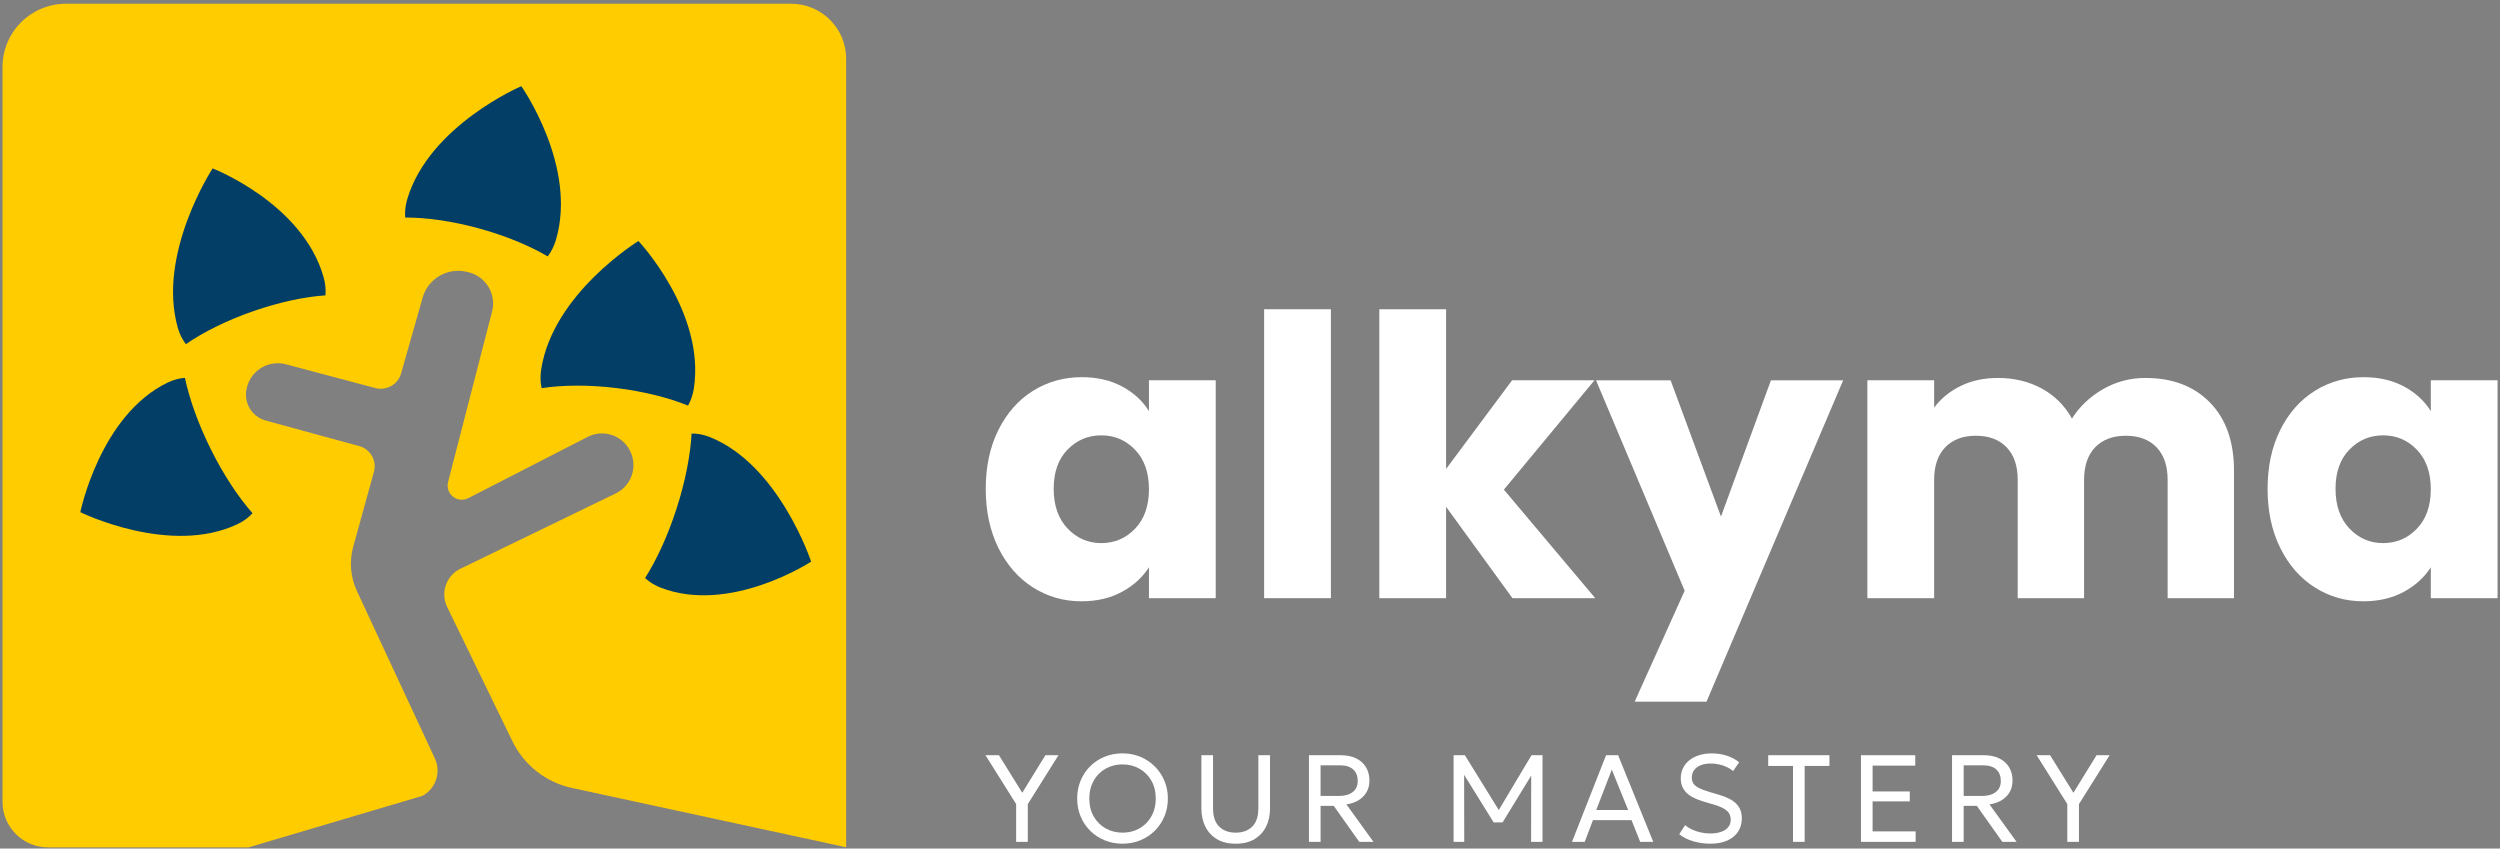 <?xml version="1.0" encoding="UTF-8" standalone="no"?><!DOCTYPE svg PUBLIC "-//W3C//DTD SVG 1.1//EN" "http://www.w3.org/Graphics/SVG/1.1/DTD/svg11.dtd"><svg width="100%" height="100%" viewBox="0 0 439 149" version="1.1" xmlns="http://www.w3.org/2000/svg" xmlns:xlink="http://www.w3.org/1999/xlink" xml:space="preserve" xmlns:serif="http://www.serif.com/" style="fill-rule:evenodd;clip-rule:evenodd;stroke-linejoin:round;stroke-miterlimit:2;"><rect x="0" y="0" width="439" height="149" fill="#808080" stroke="none"/><g><g><path d="M173.097,85.841c0,-3.931 0.743,-7.382 2.228,-10.353c1.486,-2.971 3.509,-5.257 6.068,-6.857c2.56,-1.599 5.417,-2.399 8.571,-2.399c2.696,-0 5.062,0.548 7.096,1.645c2.034,1.097 3.599,2.537 4.696,4.32l0,-5.417l11.725,0l-0,38.258l-11.725,0l0,-5.416c-1.142,1.782 -2.731,3.222 -4.765,4.319c-2.034,1.097 -4.399,1.646 -7.096,1.646c-3.108,-0 -5.942,-0.812 -8.502,-2.434c-2.559,-1.623 -4.582,-3.931 -6.068,-6.925c-1.485,-2.994 -2.228,-6.456 -2.228,-10.387Zm28.659,0.068c0,-2.925 -0.811,-5.233 -2.434,-6.925c-1.622,-1.691 -3.599,-2.537 -5.93,-2.537c-2.331,0 -4.308,0.835 -5.931,2.503c-1.623,1.668 -2.434,3.965 -2.434,6.891c0,2.925 0.811,5.245 2.434,6.959c1.623,1.714 3.6,2.571 5.931,2.571c2.331,-0 4.308,-0.846 5.93,-2.537c1.623,-1.691 2.434,-4 2.434,-6.925Z" style="fill:#fff;fill-rule:nonzero;"/><rect x="221.982" y="54.302" width="11.724" height="50.736" style="fill:#fff;fill-rule:nonzero;"/><path d="M265.588,105.038l-11.655,-16.044l-0,16.044l-11.725,0l0,-50.736l11.725,-0l-0,28.042l11.587,-15.564l14.467,0l-15.907,19.198l16.044,19.06l-14.536,0Z" style="fill:#fff;fill-rule:nonzero;"/><path d="M323.661,66.78l-23.997,56.427l-12.616,0l8.777,-19.472l-15.564,-36.955l13.095,0l8.845,23.929l8.776,-23.929l12.684,0Z" style="fill:#fff;fill-rule:nonzero;"/><path d="M376.729,66.369c4.753,-0 8.536,1.44 11.347,4.319c2.811,2.88 4.216,6.879 4.216,11.999l0,22.351l-11.655,0l-0,-20.774c-0,-2.469 -0.652,-4.377 -1.954,-5.725c-1.303,-1.349 -3.097,-2.023 -5.383,-2.023c-2.285,0 -4.079,0.674 -5.382,2.023c-1.302,1.348 -1.954,3.256 -1.954,5.725l0,20.774l-11.655,0l-0,-20.774c-0,-2.469 -0.652,-4.377 -1.954,-5.725c-1.303,-1.349 -3.097,-2.023 -5.383,-2.023c-2.285,0 -4.079,0.674 -5.382,2.023c-1.303,1.348 -1.954,3.256 -1.954,5.725l0,20.774l-11.724,0l-0,-38.258l11.724,0l0,4.8c1.189,-1.6 2.743,-2.869 4.662,-3.806c1.92,-0.937 4.091,-1.405 6.514,-1.405c2.88,-0 5.451,0.617 7.713,1.851c2.263,1.234 4.034,2.994 5.314,5.279c1.325,-2.102 3.131,-3.816 5.416,-5.142c2.286,-1.325 4.777,-1.988 7.474,-1.988Z" style="fill:#fff;fill-rule:nonzero;"/><path d="M398.189,85.841c-0,-3.931 0.743,-7.382 2.228,-10.353c1.486,-2.971 3.508,-5.257 6.068,-6.857c2.56,-1.599 5.416,-2.399 8.57,-2.399c2.697,-0 5.062,0.548 7.096,1.645c2.034,1.097 3.6,2.537 4.697,4.32l0,-5.417l11.724,0l0,38.258l-11.724,0l0,-5.416c-1.143,1.782 -2.731,3.222 -4.765,4.319c-2.034,1.097 -4.4,1.646 -7.096,1.646c-3.109,-0 -5.942,-0.812 -8.502,-2.434c-2.56,-1.623 -4.582,-3.931 -6.068,-6.925c-1.485,-2.994 -2.228,-6.456 -2.228,-10.387Zm28.659,0.068c0,-2.925 -0.811,-5.233 -2.434,-6.925c-1.623,-1.691 -3.6,-2.537 -5.931,-2.537c-2.331,0 -4.308,0.835 -5.93,2.503c-1.623,1.668 -2.434,3.965 -2.434,6.891c-0,2.925 0.811,5.245 2.434,6.959c1.622,1.714 3.599,2.571 5.93,2.571c2.331,-0 4.308,-0.846 5.931,-2.537c1.623,-1.691 2.434,-4 2.434,-6.925Z" style="fill:#fff;fill-rule:nonzero;"/></g><g><path d="M178.434,147.828l0,-6.639l-5.383,-8.572l2.363,0l4.096,6.595l4.058,-6.595l2.298,0l-5.384,8.583l0,6.628l-2.048,-0Z" style="fill:#fff;fill-rule:nonzero;"/><path d="M197.116,148.153c-1.134,0 -2.185,-0.201 -3.155,-0.603c-0.969,-0.402 -1.814,-0.961 -2.533,-1.678c-0.718,-0.717 -1.278,-1.557 -1.677,-2.521c-0.399,-0.963 -0.599,-2.006 -0.599,-3.129c0,-1.13 0.2,-2.176 0.599,-3.14c0.399,-0.963 0.959,-1.803 1.677,-2.52c0.719,-0.717 1.564,-1.275 2.533,-1.673c0.97,-0.399 2.021,-0.598 3.155,-0.598c1.128,0 2.175,0.203 3.141,0.609c0.966,0.405 1.81,0.97 2.532,1.694c0.721,0.725 1.284,1.567 1.686,2.526c0.403,0.96 0.605,1.994 0.605,3.102c-0,1.123 -0.202,2.166 -0.605,3.129c-0.402,0.964 -0.965,1.804 -1.686,2.521c-0.722,0.717 -1.566,1.276 -2.532,1.678c-0.966,0.402 -2.013,0.603 -3.141,0.603Zm0,-1.939c0.817,0 1.579,-0.142 2.286,-0.425c0.707,-0.283 1.326,-0.688 1.856,-1.214c0.531,-0.526 0.945,-1.158 1.244,-1.895c0.299,-0.737 0.448,-1.556 0.448,-2.458c0,-1.206 -0.259,-2.258 -0.778,-3.156c-0.519,-0.898 -1.219,-1.595 -2.101,-2.091c-0.882,-0.496 -1.867,-0.745 -2.955,-0.745c-0.817,0 -1.579,0.142 -2.286,0.426c-0.707,0.283 -1.326,0.688 -1.856,1.214c-0.531,0.526 -0.945,1.156 -1.244,1.89c-0.299,0.734 -0.448,1.555 -0.448,2.462c-0,1.206 0.259,2.258 0.778,3.156c0.519,0.899 1.219,1.596 2.101,2.092c0.882,0.496 1.867,0.744 2.955,0.744Z" style="fill:#fff;fill-rule:nonzero;"/><path d="M216.99,148.153c-1.334,0 -2.448,-0.273 -3.339,-0.821c-0.892,-0.548 -1.563,-1.286 -2.012,-2.215c-0.449,-0.929 -0.673,-1.967 -0.673,-3.113l-0,-9.387l2.042,0l0,9.316c0,1.436 0.36,2.509 1.079,3.218c0.718,0.709 1.686,1.063 2.903,1.063c1.215,0 2.182,-0.354 2.9,-1.063c0.718,-0.709 1.077,-1.782 1.077,-3.218l-0,-9.316l2.048,0l-0,9.387c-0,1.145 -0.225,2.181 -0.674,3.11c-0.449,0.929 -1.12,1.668 -2.011,2.216c-0.892,0.549 -2.005,0.823 -3.34,0.823Z" style="fill:#fff;fill-rule:nonzero;"/><path d="M229.851,147.828l0,-15.211l5.606,0c1.025,0 1.913,0.182 2.665,0.546c0.751,0.364 1.331,0.88 1.738,1.548c0.407,0.668 0.611,1.457 0.611,2.366c0,0.761 -0.167,1.432 -0.501,2.014c-0.334,0.582 -0.804,1.058 -1.41,1.429c-0.605,0.37 -1.316,0.615 -2.13,0.734l4.753,6.574l-2.499,-0l-4.476,-6.313l-2.314,0l-0,6.313l-2.043,-0Zm2.043,-8.057l3.172,0c1.058,0 1.881,-0.229 2.469,-0.688c0.589,-0.459 0.883,-1.102 0.883,-1.93c-0,-0.856 -0.26,-1.531 -0.781,-2.025c-0.521,-0.493 -1.311,-0.74 -2.37,-0.74l-3.373,0l-0,5.383Z" style="fill:#fff;fill-rule:nonzero;"/><path d="M255.252,147.828l0,-15.211l1.983,0l6.345,10.267l-0.782,0.006l6.133,-10.273l1.934,0l-0,15.211l-2.005,-0l0.022,-12.43l0.402,0.136l-5.432,8.877l-1.57,-0l-5.503,-8.877l0.32,-0.136l0.022,12.43l-1.869,-0Z" style="fill:#fff;fill-rule:nonzero;"/><path d="M276.042,147.828l5.981,-15.211l2.118,0l6.172,15.211l-2.298,-0l-1.516,-3.809l-6.774,0l-1.45,3.809l-2.233,-0Zm4.259,-5.596l5.601,0l-2.869,-7.083l-2.732,7.083Z" style="fill:#fff;fill-rule:nonzero;"/><path d="M300.319,148.153c-1.021,0 -2.018,-0.142 -2.989,-0.427c-0.972,-0.286 -1.791,-0.697 -2.457,-1.235l1.029,-1.591c0.373,0.309 0.799,0.573 1.277,0.79c0.478,0.217 0.985,0.383 1.522,0.498c0.537,0.115 1.082,0.173 1.634,0.173c1.074,-0 1.939,-0.21 2.595,-0.629c0.657,-0.419 0.985,-1.033 0.985,-1.843c0,-0.596 -0.22,-1.099 -0.659,-1.511c-0.439,-0.412 -1.253,-0.79 -2.443,-1.134l-1.651,-0.484c-1.396,-0.406 -2.415,-0.938 -3.057,-1.597c-0.642,-0.659 -0.963,-1.487 -0.963,-2.483c-0,-0.666 0.133,-1.268 0.398,-1.804c0.265,-0.537 0.64,-0.999 1.126,-1.384c0.485,-0.386 1.059,-0.682 1.723,-0.887c0.664,-0.206 1.39,-0.308 2.18,-0.308c0.981,-0 1.892,0.142 2.734,0.427c0.841,0.286 1.538,0.667 2.092,1.145l-1.056,1.529c-0.324,-0.275 -0.696,-0.512 -1.117,-0.71c-0.42,-0.198 -0.869,-0.35 -1.347,-0.456c-0.478,-0.106 -0.962,-0.159 -1.453,-0.159c-0.661,-0 -1.243,0.097 -1.745,0.291c-0.503,0.193 -0.894,0.475 -1.175,0.846c-0.28,0.37 -0.421,0.822 -0.421,1.356c0,0.382 0.091,0.717 0.273,1.004c0.182,0.287 0.497,0.549 0.944,0.785c0.447,0.236 1.067,0.471 1.858,0.705l1.76,0.521c1.358,0.399 2.356,0.923 2.993,1.573c0.638,0.65 0.956,1.498 0.956,2.545c0,0.882 -0.216,1.658 -0.648,2.328c-0.431,0.67 -1.061,1.192 -1.889,1.566c-0.827,0.374 -1.83,0.56 -3.009,0.56Z" style="fill:#fff;fill-rule:nonzero;"/><path d="M314.85,147.828l0,-13.331l-4.351,-0l-0,-1.88l10.751,0l-0,1.88l-4.352,-0l0,13.331l-2.048,-0Z" style="fill:#fff;fill-rule:nonzero;"/><path d="M326.785,147.828l0,-15.211l9.534,0l-0,1.825l-7.491,0l-0,4.536l6.529,0l0,1.744l-6.529,0l-0,5.269l7.561,0l0,1.837l-9.604,-0Z" style="fill:#fff;fill-rule:nonzero;"/><path d="M342.778,147.828l-0,-15.211l5.606,0c1.025,0 1.913,0.182 2.664,0.546c0.752,0.364 1.331,0.88 1.739,1.548c0.407,0.668 0.611,1.457 0.611,2.366c-0,0.761 -0.167,1.432 -0.501,2.014c-0.334,0.582 -0.804,1.058 -1.41,1.429c-0.606,0.37 -1.316,0.615 -2.131,0.734l4.753,6.574l-2.498,-0l-4.477,-6.313l-2.314,0l0,6.313l-2.042,-0Zm2.042,-8.057l3.173,0c1.057,0 1.88,-0.229 2.469,-0.688c0.588,-0.459 0.882,-1.102 0.882,-1.93c0,-0.856 -0.26,-1.531 -0.78,-2.025c-0.521,-0.493 -1.311,-0.74 -2.37,-0.74l-3.374,0l0,5.383Z" style="fill:#fff;fill-rule:nonzero;"/><path d="M363.018,147.828l0,-6.639l-5.383,-8.572l2.363,0l4.096,6.595l4.058,-6.595l2.298,0l-5.384,8.583l0,6.628l-2.048,-0Z" style="fill:#fff;fill-rule:nonzero;"/></g><g><path d="M43.639,148.801c0,0 -22.717,0 -35.203,0c-2.12,0 -4.153,-0.842 -5.652,-2.341c-1.499,-1.499 -2.342,-3.532 -2.342,-5.652c0,-24.791 0,-100.423 0,-129.03c0,-2.949 1.172,-5.777 3.257,-7.862c2.085,-2.085 4.914,-3.257 7.863,-3.257l127.36,0c5.336,0 9.663,4.326 9.663,9.663c-0,32.889 -0,138.456 -0,138.456l-48.089,-10.399c-4.585,-0.968 -8.465,-3.999 -10.513,-8.214l-11.462,-23.586c-0.582,-1.198 -0.664,-2.577 -0.228,-3.835c0.435,-1.258 1.353,-2.291 2.551,-2.872c0,-0 18.124,-8.786 27.274,-13.222c1.351,-0.655 2.378,-1.83 2.845,-3.257c0.467,-1.426 0.335,-2.981 -0.366,-4.309c-0.008,-0.014 -0.016,-0.029 -0.024,-0.044c-1.407,-2.662 -4.694,-3.698 -7.373,-2.323c-7.473,3.835 -20.978,10.764 -20.978,10.764c-0.871,0.446 -1.923,0.339 -2.687,-0.273c-0.764,-0.612 -1.098,-1.616 -0.854,-2.563c0,-0 5.143,-19.924 7.727,-29.933c0.38,-1.473 0.151,-3.038 -0.637,-4.34c-0.787,-1.302 -2.066,-2.232 -3.548,-2.58c-0.092,-0.022 -0.185,-0.044 -0.278,-0.065c-3.382,-0.794 -6.791,1.212 -7.738,4.554c-1.601,5.645 -3.76,13.255 -3.76,13.255c-0.542,1.962 -2.56,3.123 -4.528,2.608c-0,-0 -9.424,-2.504 -15.717,-4.176c-1.451,-0.385 -2.997,-0.168 -4.287,0.602c-1.29,0.77 -2.214,2.028 -2.563,3.489c-0.011,0.047 -0.022,0.094 -0.034,0.142c-0.592,2.478 0.89,4.978 3.347,5.65c6.116,1.67 16.43,4.488 16.43,4.488c0.939,0.256 1.738,0.876 2.219,1.723c0.482,0.846 0.606,1.85 0.347,2.788l-3.632,13.139c-0.718,2.597 -0.488,5.364 0.65,7.807l13.684,29.386c1.125,2.416 0.177,5.289 -2.165,6.561l-30.559,9.058Z" style="fill:#fc0;"/><path d="M71.154,38.201c-0.083,-1.026 0.026,-2.106 0.36,-3.228c3.852,-12.932 20.028,-19.841 20.028,-19.841c0,0 9.921,14.089 6.069,27.021c-0.328,1.099 -0.816,2.053 -1.432,2.87c-3.189,-1.876 -7.348,-3.615 -12.015,-4.899c-4.765,-1.311 -9.297,-1.938 -13.01,-1.923Z" style="fill:#023e65;"/><path d="M32.639,60.436c-0.617,-0.809 -1.102,-1.771 -1.422,-2.898c-3.688,-12.983 6.119,-27.964 6.119,-27.964c0,-0 15.795,6.099 19.482,19.082c0.314,1.103 0.415,2.177 0.337,3.21c-3.661,0.252 -8.058,1.171 -12.637,2.76c-4.674,1.622 -8.79,3.681 -11.879,5.81Z" style="fill:#023e65;"/><path d="M121.448,76.133c0.997,-0.021 2.032,0.16 3.095,0.576c12.245,4.792 17.893,21.911 17.893,21.911c-0,0 -14.235,9.339 -26.48,4.547c-1.041,-0.407 -1.931,-0.971 -2.681,-1.659c2.014,-3.17 3.956,-7.348 5.492,-12.08c1.568,-4.831 2.461,-9.465 2.681,-13.295Z" style="fill:#023e65;"/><path d="M44.339,90.117c-0.682,0.752 -1.53,1.392 -2.561,1.887c-11.87,5.711 -27.672,-2.066 -27.672,-2.066c-0,-0 3.472,-17.051 15.342,-22.762c1.009,-0.485 2.021,-0.75 3.021,-0.825c0.789,3.704 2.327,8.058 4.532,12.499c2.252,4.533 4.838,8.43 7.338,11.267Z" style="fill:#023e65;"/><path d="M95.115,68.159c-0.224,-1.004 -0.265,-2.088 -0.089,-3.248c2.03,-13.367 17.088,-22.587 17.088,-22.587c-0,-0 11.762,12.484 9.732,25.851c-0.172,1.136 -0.524,2.152 -1.022,3.052c-3.415,-1.388 -7.77,-2.497 -12.567,-3.081c-4.897,-0.596 -9.47,-0.549 -13.142,0.013Z" style="fill:#023e65;"/></g></g></svg>